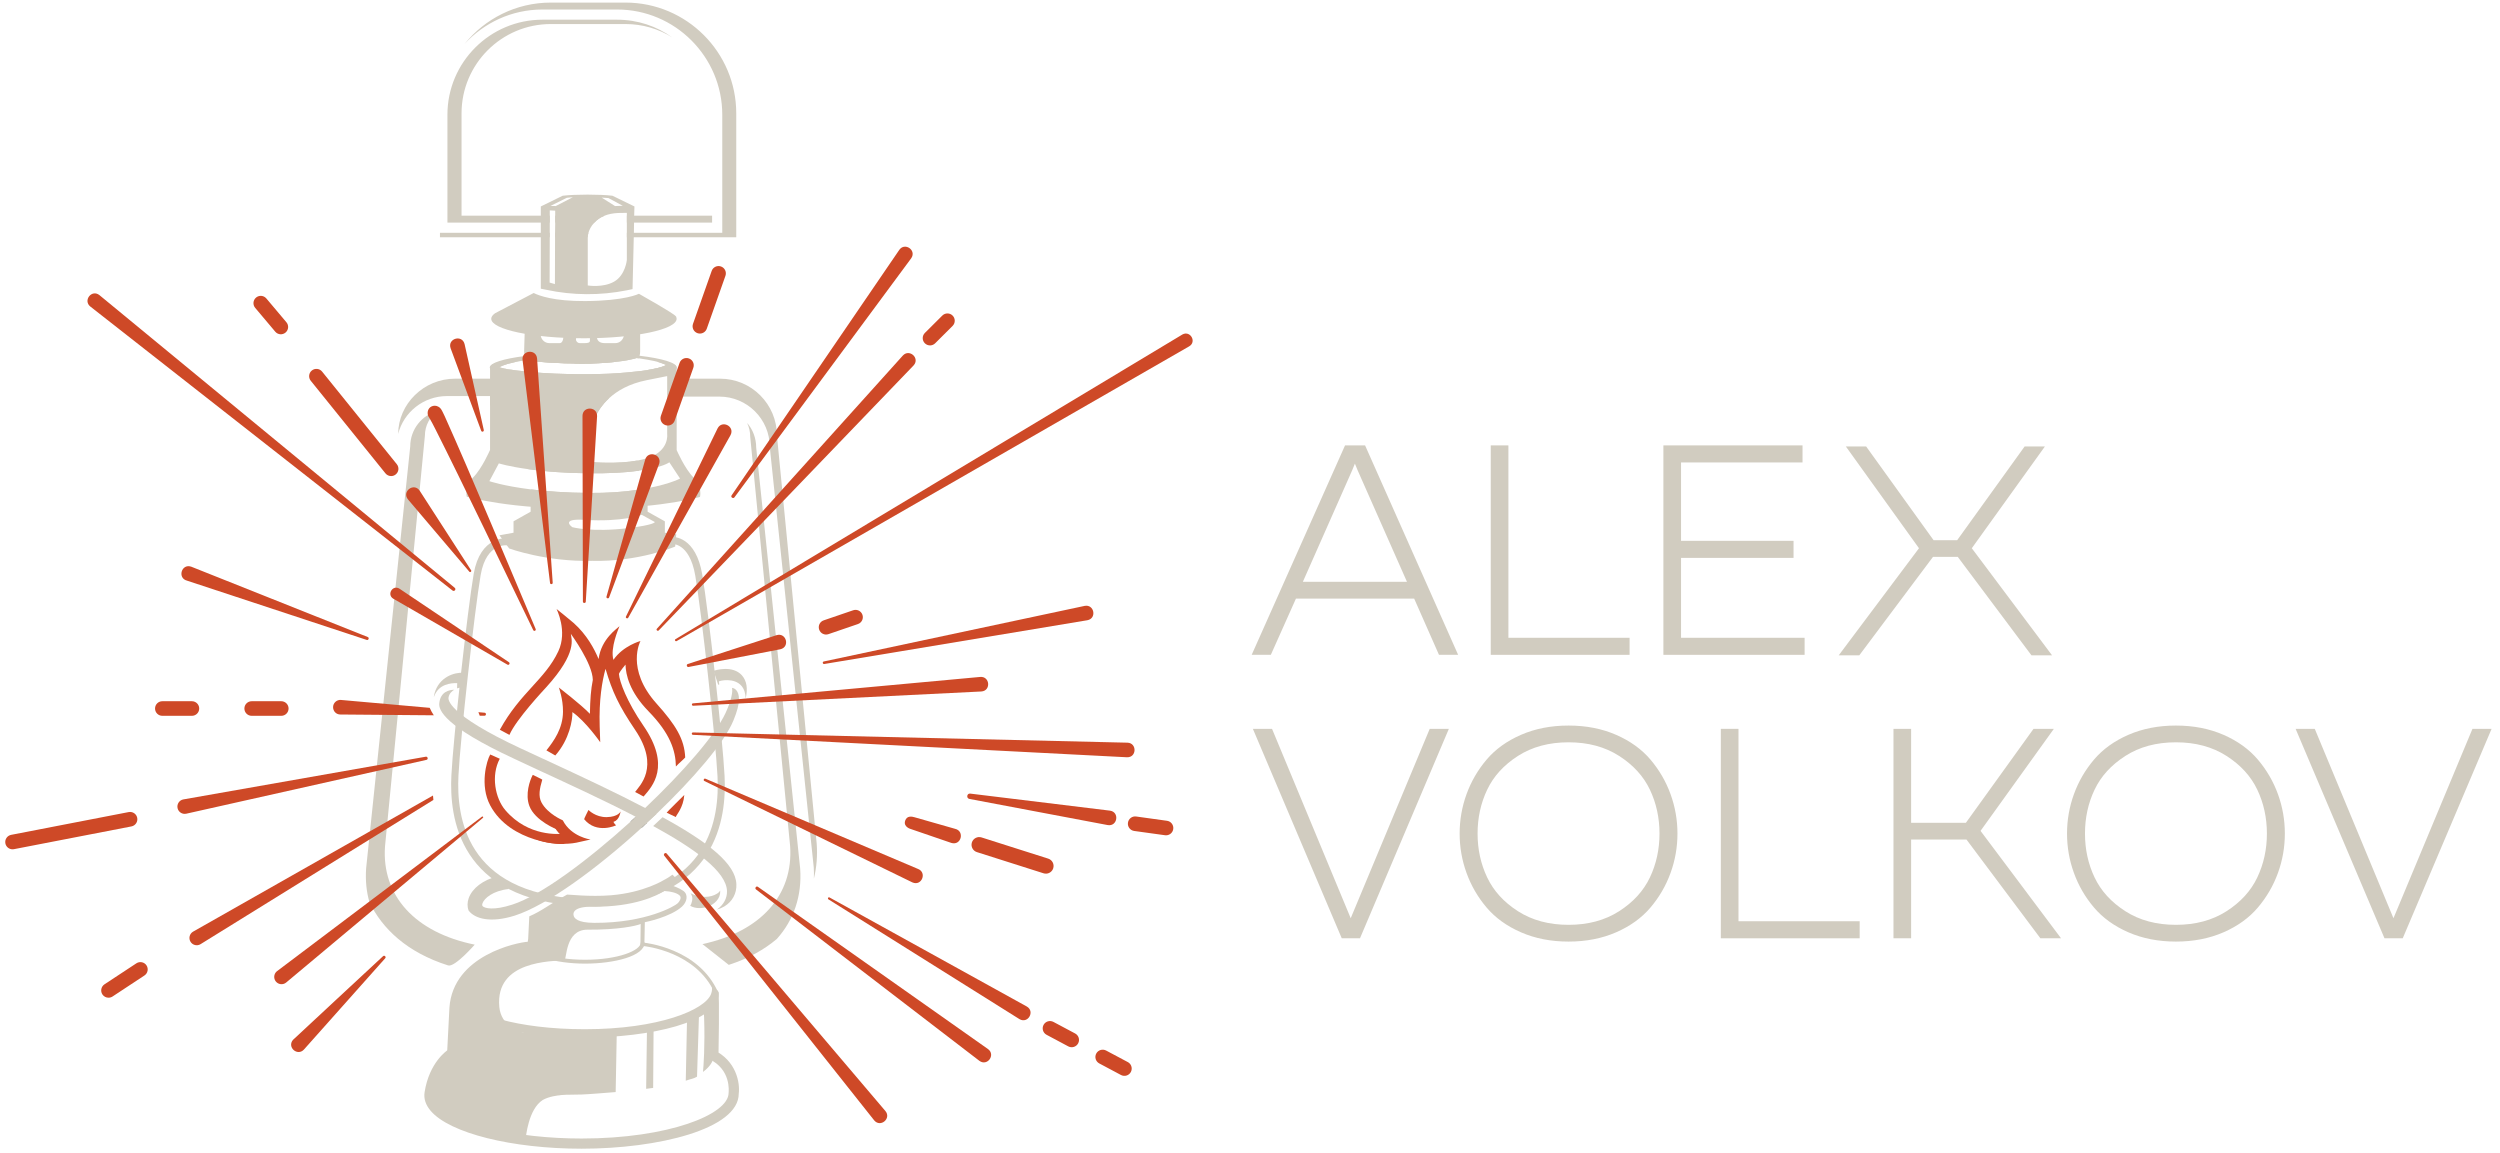 <?xml version="1.0" encoding="UTF-8"?> <svg xmlns="http://www.w3.org/2000/svg" width="180" height="83" viewBox="0 0 180 83" fill="none"><path d="M38.203 66.69V66.689C38.187 66.689 38.194 66.689 38.203 66.69Z" fill="#D1CCC0"></path><path d="M42.666 65.283C45.705 65.317 47.336 64.463 47.824 64.152L47.956 64.165C48.239 64.18 48.718 64.275 48.913 64.458C48.941 64.487 48.968 64.506 48.978 64.534C49.023 64.62 49.011 64.724 48.933 64.854C48.903 64.92 48.846 64.984 48.778 65.049C48.614 65.216 46.546 66.458 42.791 66.446C41.538 66.442 41.359 66.088 41.315 65.964C41.224 65.736 41.288 65.264 42.666 65.283ZM52.958 78.521C52.906 78.237 52.91 77.901 52.803 77.615C52.453 76.73 52.075 76.454 51.535 76.085L51.546 75.991L51.734 75.783C51.734 75.783 51.816 71.736 51.719 71.433C51.693 71.338 51.616 71.778 51.571 71.682C51.553 71.635 51.52 71.519 51.493 71.471C51.483 71.462 51.603 71.364 51.594 71.355C51.368 70.878 51.261 71.935 51.261 71.935C51.181 72.131 51.007 72.355 50.634 72.611C50.668 72.8 50.682 73.018 50.696 73.254C50.767 75.304 50.651 76.822 50.615 77.18C51.162 76.776 51.311 76.401 51.352 76.232C51.389 76.261 51.427 76.281 51.455 76.3C51.464 76.31 51.473 76.32 51.483 76.32C51.948 76.659 52.187 76.957 52.492 77.746C52.599 78.013 52.679 78.289 52.73 78.563C52.747 78.639 52.746 78.725 52.744 78.809C52.501 79.116 52.153 80.138 51.188 80.656C50.215 81.165 48.476 81.67 46.534 82.036C42.715 82.769 38.69 82.209 37.833 82.106C37.866 81.833 38.043 79.861 39.076 79.2C39.525 78.941 40.197 78.863 40.348 78.857V78.848C40.689 78.816 40.925 78.821 40.925 78.821L41.898 78.804C42.635 78.772 43.419 78.695 44.328 78.629L44.405 74.465C43.44 74.578 40.85 74.715 37.647 74.327C37.331 74.289 36.072 73.841 35.95 72.493C35.646 69.136 39.723 69.234 40.639 69.124C40.819 69.103 40.667 66.929 42.3 66.937C44.534 66.95 45.778 66.669 46.128 66.528L46.109 68.166C46.464 68.224 46.398 67.879 46.398 67.879L46.428 66.398C46.485 66.39 48.271 66.031 49.101 65.277C49.466 64.946 49.584 64.408 49.189 64.136C48.886 63.929 48.522 63.803 48.189 63.686L48.157 63.564C48.234 63.519 48.31 63.473 48.406 63.409C48.483 63.354 48.569 63.299 48.664 63.225L48.415 62.975C48.184 63.15 48.013 63.249 47.908 63.304L47.822 63.349C47.822 63.349 46.391 64.263 43.989 64.46C42.459 64.585 40.866 64.391 40.832 64.41C39.562 65.109 39.029 65.582 38.109 65.976L38.028 67.605L37.996 67.807C37.275 67.85 32.624 68.764 32.359 72.549L32.155 76.508C31.975 76.551 30.703 78.395 31.166 79.419C31.5 80.158 32.819 81.431 37.232 82.144C37.429 82.168 37.627 82.2 37.834 82.223C38.691 82.344 39.652 82.421 40.7 82.442C40.973 82.448 41.247 82.444 41.53 82.44C42.965 82.431 44.232 82.344 45.349 82.207C46.948 82.013 48.248 81.71 49.274 81.371L49.283 81.372C51.023 80.803 52.018 80.125 52.508 79.73C52.806 79.481 52.973 79.116 52.972 78.738C52.973 78.663 52.965 78.587 52.958 78.521Z" fill="#D1CCC0"></path><path d="M46.584 73.986L46.523 78.396C46.676 78.374 46.878 78.353 47.027 78.329L47.06 73.886C46.901 73.921 46.742 73.954 46.584 73.986Z" fill="#D1CCC0"></path><path d="M45.218 74.223C45.156 74.232 45.093 74.24 45.032 74.249L45.218 74.223Z" fill="#D1CCC0"></path><path d="M49.375 77.811C49.779 77.668 49.93 77.675 50.186 77.52L50.336 72.793C50.103 72.921 49.82 73.055 49.47 73.19L49.375 77.811Z" fill="#D1CCC0"></path><path d="M97.359 33.856L93.805 41.891H101.302L97.747 33.856C97.704 33.741 97.639 33.583 97.553 33.382C97.468 33.583 97.403 33.741 97.359 33.856ZM91.5 47.148H90.121L96.843 32.068H98.286L104.986 47.148H103.607L101.819 43.098H93.309L91.5 47.148Z" fill="#D1CCC0"></path><path d="M107.334 32.068H108.605V45.92H117.33V47.148H107.334V32.068Z" fill="#D1CCC0"></path><path d="M119.764 32.068H129.782V33.296H121.035V38.94H129.135V40.168H121.035V45.92H129.932V47.148H119.764V32.068Z" fill="#D1CCC0"></path><path d="M97.919 67.557H96.606L90.207 52.477H91.586L97.251 66.113L102.94 52.477H104.318L97.919 67.557Z" fill="#D1CCC0"></path><path d="M118.795 63.173C119.254 62.203 119.484 61.152 119.484 60.017C119.484 58.883 119.254 57.83 118.795 56.861C118.335 55.891 117.596 55.08 116.576 54.426C115.556 53.773 114.343 53.446 112.935 53.446C111.528 53.446 110.314 53.773 109.294 54.426C108.274 55.08 107.535 55.891 107.076 56.861C106.615 57.83 106.386 58.883 106.386 60.017C106.386 61.152 106.615 62.203 107.076 63.173C107.535 64.143 108.274 64.954 109.294 65.608C110.314 66.261 111.528 66.588 112.935 66.588C114.343 66.588 115.556 66.261 116.576 65.608C117.596 64.954 118.335 64.143 118.795 63.173ZM105.589 62.849C105.259 61.938 105.094 60.994 105.094 60.017C105.094 59.041 105.259 58.096 105.589 57.184C105.919 56.273 106.4 55.443 107.032 54.696C107.664 53.949 108.49 53.353 109.51 52.908C110.529 52.463 111.671 52.24 112.935 52.24C114.199 52.24 115.341 52.463 116.361 52.908C117.38 53.353 118.206 53.949 118.838 54.696C119.47 55.443 119.951 56.273 120.281 57.184C120.611 58.096 120.777 59.041 120.777 60.017C120.777 60.994 120.611 61.938 120.281 62.849C119.951 63.762 119.47 64.592 118.838 65.338C118.206 66.085 117.38 66.681 116.361 67.126C115.341 67.571 114.199 67.794 112.935 67.794C111.671 67.794 110.529 67.571 109.51 67.126C108.49 66.681 107.664 66.085 107.032 65.338C106.4 64.592 105.919 63.762 105.589 62.849Z" fill="#D1CCC0"></path><path d="M123.9 52.477H125.171V66.329H133.896V67.557H123.9V52.477Z" fill="#D1CCC0"></path><path d="M137.601 67.557H136.33V52.477H137.601V59.241H141.544L146.413 52.477H147.878L142.599 59.823L148.395 67.557H146.908L141.587 60.448H137.601V67.557Z" fill="#D1CCC0"></path><path d="M162.527 63.173C162.987 62.203 163.217 61.152 163.217 60.017C163.217 58.883 162.987 57.83 162.527 56.861C162.067 55.891 161.328 55.08 160.308 54.426C159.289 53.773 158.075 53.446 156.667 53.446C155.26 53.446 154.046 53.773 153.027 54.426C152.007 55.08 151.267 55.891 150.808 56.861C150.347 57.83 150.119 58.883 150.119 60.017C150.119 61.152 150.347 62.203 150.808 63.173C151.267 64.143 152.007 64.954 153.027 65.608C154.046 66.261 155.26 66.588 156.667 66.588C158.075 66.588 159.289 66.261 160.308 65.608C161.328 64.954 162.067 64.143 162.527 63.173ZM149.322 62.849C148.991 61.938 148.826 60.994 148.826 60.017C148.826 59.041 148.991 58.096 149.322 57.184C149.651 56.273 150.132 55.443 150.764 54.696C151.397 53.949 152.222 53.353 153.242 52.908C154.262 52.463 155.404 52.24 156.667 52.24C157.931 52.24 159.073 52.463 160.093 52.908C161.112 53.353 161.938 53.949 162.57 54.696C163.202 55.443 163.683 56.273 164.014 57.184C164.344 58.096 164.509 59.041 164.509 60.017C164.509 60.994 164.344 61.938 164.014 62.849C163.683 63.762 163.202 64.592 162.57 65.338C161.938 66.085 161.112 66.681 160.093 67.126C159.073 67.571 157.931 67.794 156.667 67.794C155.404 67.794 154.262 67.571 153.242 67.126C152.222 66.681 151.397 66.085 150.764 65.338C150.132 64.592 149.651 63.762 149.322 62.849Z" fill="#D1CCC0"></path><path d="M172.997 67.557H171.683L165.284 52.477H166.663L172.329 66.113L178.017 52.477H179.395L172.997 67.557Z" fill="#D1CCC0"></path><path d="M141.969 39.473L147.232 32.147H145.772L140.917 38.893H139.217L134.363 32.147H132.902L138.166 39.473L132.386 47.185H133.868L139.175 40.096H140.96L146.266 47.185H147.749L141.969 39.473Z" fill="#D1CCC0"></path><path d="M45.134 16.026H51.271V15.528H45.134V16.026ZM39.974 16.026H42.798C42.974 15.831 43.208 15.656 43.531 15.529H39.974V16.026ZM44.43 1.418H39.055C35.283 1.418 32.215 4.486 32.215 8.258V16.026H39.583V15.529H33.231V8.161C33.231 4.613 36.114 1.731 39.661 1.731H45.036C46.267 1.731 47.43 2.082 48.407 2.698C47.283 1.887 45.915 1.418 44.43 1.418ZM45.036 0.186H39.661C37.149 0.186 34.912 1.35 33.446 3.167C34.844 1.643 36.837 0.685 39.055 0.685H44.43C48.602 0.685 52.003 4.086 52.003 8.258V16.76H45.134V17.083H53.01V8.161C53.01 3.763 49.433 0.186 45.036 0.186ZM31.677 17.083H39.583V16.76H31.677V17.083ZM39.964 16.76V17.083H42.319V16.985C42.319 16.985 42.329 16.897 42.368 16.76H39.964Z" fill="#D1CCC0"></path><path d="M39.974 16.028L39.964 16.761H42.368C42.426 16.565 42.544 16.282 42.797 16.028H39.974ZM45.133 18.715C45.133 18.715 45.035 19.809 44.215 20.278C43.403 20.738 42.319 20.552 42.319 20.552V16.985C42.319 16.985 42.328 16.898 42.368 16.761C42.426 16.565 42.544 16.282 42.797 16.028C42.973 15.833 43.208 15.656 43.53 15.53C43.794 15.422 44.116 15.354 44.508 15.335C44.576 15.335 45.133 15.325 45.133 15.325V18.715ZM39.964 17.083L39.954 20.454L39.573 20.346L39.583 17.083V15.149L39.974 15.168V16.028L39.964 16.761V17.083ZM40.814 14.24L41.244 14.2L40.013 14.836L39.632 14.826L40.814 14.24ZM43.804 14.259L44.84 14.816L44.283 14.836L43.325 14.23L43.804 14.259ZM44.097 14.093C43.218 13.985 41.391 13.985 40.511 14.093L38.938 14.865V20.786L39.329 20.864C41.234 21.274 43.208 21.285 45.123 20.904L45.543 20.816L45.631 17.083L45.641 16.761L45.651 16.028L45.661 15.53L45.68 14.865L44.097 14.093ZM39.974 16.028L39.964 16.761H42.368C42.426 16.565 42.544 16.282 42.797 16.028H39.974Z" fill="#D1CCC0"></path><path d="M48.673 22.794L48.696 22.791L48.651 22.764C48.531 22.574 46.004 21.152 46.004 21.152C46.004 21.152 45.025 21.664 42.113 21.677C39.868 21.686 38.815 21.291 38.425 21.096L35.643 22.554C35.467 22.68 35.369 22.812 35.369 22.951C35.369 23.726 38.357 24.355 42.043 24.355C45.729 24.355 48.717 23.726 48.717 22.951C48.717 22.898 48.7 22.845 48.673 22.794Z" fill="#D1CCC0"></path><path d="M46.09 24.06V25.311C46.09 25.418 46.081 25.515 46.051 25.614C46.042 25.682 46.022 25.741 45.992 25.799C45.944 25.79 45.886 25.79 45.827 25.78C45.807 25.79 45.787 25.79 45.768 25.799C45.739 25.809 45.699 25.819 45.66 25.829C45.543 25.858 45.397 25.887 45.221 25.926C45.191 25.936 45.162 25.936 45.123 25.946C45.064 25.955 45.006 25.965 44.938 25.975L44.732 26.004C44.664 26.014 44.586 26.024 44.508 26.034C44.429 26.044 44.341 26.053 44.253 26.063C43.931 26.102 43.559 26.131 43.13 26.151C42.983 26.16 42.846 26.16 42.69 26.17H42.671C42.416 26.18 42.143 26.18 41.85 26.18C41.674 26.18 41.498 26.18 41.332 26.17C41.107 26.17 40.892 26.17 40.687 26.16C39.817 26.131 39.124 26.082 38.625 26.034H38.586C38.42 26.014 38.274 25.995 38.156 25.975C38.059 25.965 37.981 25.955 37.912 25.946C37.853 25.848 37.804 25.75 37.785 25.634C37.756 25.535 37.736 25.427 37.736 25.311L37.775 24.021V23.884L38.928 24.079C38.928 24.119 38.928 24.157 38.938 24.197C38.997 24.489 39.251 24.705 39.554 24.705H40.296C40.433 24.705 40.54 24.567 40.56 24.314C40.57 24.265 40.57 24.216 40.57 24.168C40.56 23.855 41.478 24.265 41.478 24.265V24.343L41.469 24.432C41.469 24.588 41.596 24.705 41.752 24.705H42.084C42.241 24.705 42.475 24.696 42.475 24.539V24.343L42.485 24.148L42.973 24.206C42.973 24.246 42.973 24.294 42.983 24.333C43.032 24.598 43.247 24.705 43.55 24.705H44.303C44.596 24.705 44.84 24.5 44.908 24.216C44.908 24.177 44.918 24.128 44.918 24.079V23.884H45.221C45.699 23.884 46.09 23.581 46.09 24.06Z" fill="#D1CCC0"></path><path d="M47.928 26.288C47.909 26.298 47.889 26.317 47.86 26.336C47.742 26.395 47.547 26.454 47.264 26.523C47.146 26.542 47.009 26.571 46.863 26.601C46.667 26.64 46.442 26.679 46.189 26.708C46.071 26.718 45.944 26.738 45.817 26.747C45.055 26.835 44.107 26.913 43.003 26.933C42.661 26.952 42.309 26.952 41.938 26.952C41.615 26.952 41.312 26.952 41.009 26.933C39.563 26.903 38.322 26.816 37.433 26.698C37.364 26.698 37.296 26.689 37.237 26.679C36.974 26.649 36.739 26.611 36.554 26.591C36.475 26.571 36.397 26.552 36.329 26.542H36.309C36.24 26.523 36.182 26.503 36.133 26.493C36.045 26.473 35.987 26.454 35.947 26.434C36.094 26.356 36.299 26.278 36.554 26.2C36.661 26.171 36.788 26.141 36.915 26.112C37.052 26.073 37.208 26.043 37.364 26.015H37.374C37.521 25.985 37.677 25.965 37.834 25.936C37.853 25.936 37.882 25.946 37.912 25.946C37.98 25.956 38.059 25.965 38.156 25.975C38.274 25.994 38.42 26.015 38.586 26.034H38.625C39.124 26.083 39.817 26.131 40.687 26.161C40.892 26.161 41.107 26.171 41.332 26.171C41.498 26.18 41.674 26.18 41.85 26.18C42.143 26.18 42.417 26.18 42.67 26.171H42.691C42.847 26.161 42.984 26.161 43.13 26.151C43.56 26.131 43.931 26.102 44.254 26.063C44.342 26.053 44.43 26.043 44.508 26.034C44.586 26.024 44.664 26.015 44.732 26.005L44.938 25.975C45.006 25.965 45.065 25.956 45.124 25.946C45.162 25.936 45.192 25.936 45.221 25.926C45.397 25.887 45.544 25.858 45.661 25.829C45.7 25.819 45.739 25.809 45.769 25.799C45.788 25.79 45.807 25.79 45.827 25.78C45.886 25.79 45.944 25.79 45.993 25.799C46.414 25.858 46.785 25.926 47.107 25.994C47.166 26.005 47.215 26.024 47.264 26.034H47.283C47.352 26.053 47.41 26.073 47.469 26.093C47.527 26.112 47.586 26.131 47.645 26.151C47.762 26.19 47.86 26.229 47.947 26.268C47.947 26.278 47.938 26.278 47.928 26.288ZM46.052 25.614C44.928 25.477 43.521 25.39 41.997 25.39C40.404 25.39 38.938 25.486 37.785 25.633C36.251 25.829 35.264 26.131 35.264 26.463C35.264 26.483 35.264 26.503 35.283 26.523C35.449 27.021 37.745 27.441 40.745 27.529C41.156 27.539 41.566 27.549 41.997 27.549C42.427 27.549 42.856 27.539 43.267 27.529C46.325 27.431 48.641 27.011 48.72 26.493C48.729 26.483 48.729 26.473 48.729 26.463C48.729 26.121 47.684 25.809 46.052 25.614Z" fill="#D1CCC0"></path><path d="M36.133 26.494C36.358 26.552 36.739 26.62 37.238 26.679C36.671 26.631 36.338 26.562 36.133 26.494Z" fill="#D1CCC0"></path><path d="M47.928 26.288C47.791 26.425 47.371 26.601 46.189 26.708C47.186 26.571 47.791 26.404 47.928 26.288Z" fill="#D1CCC0"></path><path d="M42.67 26.17C42.416 26.18 42.143 26.18 41.849 26.18C41.674 26.18 41.498 26.18 41.332 26.17C41.107 26.17 40.892 26.16 40.687 26.16C39.817 26.132 39.123 26.082 38.625 26.034L42.446 26.082H42.631L42.67 26.17Z" fill="#D1CCC0"></path><path d="M42.407 35.493C43.765 35.503 44.909 35.415 45.827 35.278C45.485 36.041 44.684 36.568 43.169 36.607C42.925 36.617 42.671 36.617 42.417 36.617C36.739 36.705 33.603 35.757 33.603 35.757C33.603 35.757 33.426 35.014 34.071 34.369C34.706 33.734 35.283 32.395 35.283 32.395V26.454C35.4 25.965 36.925 25.995 37.364 26.014C37.208 26.044 37.052 26.073 36.915 26.112C36.788 26.141 36.661 26.171 36.554 26.2C36.3 26.278 36.094 26.357 35.948 26.435C35.987 26.454 36.045 26.473 36.133 26.494C36.182 26.503 36.241 26.522 36.309 26.542H36.329C36.397 26.552 36.475 26.572 36.554 26.591C36.739 26.61 36.974 26.65 37.238 26.679C37.296 26.689 37.364 26.699 37.433 26.699C38.322 26.816 39.563 26.904 41.01 26.933C41.313 26.952 41.615 26.952 41.938 26.952C42.309 26.952 42.661 26.952 43.003 26.933L43.267 27.529L43.658 28.438C43.658 28.438 43.726 28.526 43.834 28.692C42.876 29.581 42.671 30.539 42.671 30.539V33.275C42.671 33.275 44.42 33.431 45.905 33.158C45.964 33.412 46.003 33.656 46.013 33.891C45.133 34.018 43.922 34.096 42.27 34.076C40.472 34.057 39.075 33.93 38.049 33.783C36.603 33.587 35.918 33.363 35.918 33.363L35.234 34.643C35.234 34.643 36.211 34.986 38.234 35.239C39.319 35.366 40.706 35.483 42.407 35.493Z" fill="#D1CCC0"></path><path d="M44.254 26.063C43.931 26.102 43.56 26.131 43.13 26.151C42.984 26.161 42.847 26.161 42.691 26.171H42.671C42.417 26.18 42.143 26.18 41.85 26.18C41.674 26.18 41.498 26.18 41.332 26.171L41.371 26.092L42.446 26.082H42.632L44.254 26.063Z" fill="#D1CCC0"></path><path d="M46.648 32.972C46.414 33.05 46.16 33.109 45.906 33.158C44.42 33.431 42.671 33.275 42.671 33.275V30.538C42.671 30.538 42.876 29.581 43.834 28.692C44.42 28.144 45.29 27.627 46.57 27.372C46.707 27.343 48.036 27.079 48.036 27.079V31.252C48.036 31.252 48.212 32.454 46.648 32.972ZM49.941 34.389C49.296 33.743 48.72 32.405 48.72 32.405V26.463C48.632 26.132 47.889 26.043 47.283 26.033C47.352 26.053 47.41 26.073 47.469 26.092C47.528 26.112 47.586 26.132 47.645 26.151C47.762 26.19 47.86 26.229 47.948 26.268C47.948 26.278 47.938 26.278 47.928 26.288C47.909 26.297 47.889 26.317 47.86 26.337C47.743 26.395 47.548 26.454 47.264 26.523C47.146 26.542 47.01 26.572 46.863 26.601C46.668 26.64 46.443 26.679 46.189 26.708C46.072 26.718 45.944 26.737 45.818 26.747C45.055 26.835 44.108 26.913 43.003 26.933C42.661 26.952 42.309 26.952 41.938 26.952C41.616 26.952 41.313 26.952 41.01 26.933L40.746 27.529L40.345 28.457C40.345 28.457 38.264 31.428 38.049 33.783C39.075 33.93 40.473 34.057 42.27 34.077C43.922 34.096 45.134 34.018 46.013 33.891C47.743 33.656 48.192 33.285 48.192 33.285L48.965 34.457C48.965 34.457 47.968 34.985 45.828 35.278C44.909 35.415 43.765 35.503 42.407 35.493C40.707 35.483 39.319 35.366 38.234 35.239C38.576 36.011 39.378 36.548 40.922 36.597C41.44 36.617 41.938 36.617 42.417 36.617C42.671 36.617 42.925 36.617 43.169 36.607C47.88 36.538 50.401 35.776 50.401 35.776C50.401 35.776 50.586 35.034 49.941 34.389Z" fill="#D1CCC0"></path><path d="M45.241 38.024C42.603 38.347 41.205 37.956 41.205 37.956C41.205 37.956 40.286 37.32 42.065 37.428C44.86 37.604 46.208 37.067 46.208 37.067L47.147 37.585C47.147 37.604 47.107 37.79 45.241 38.024ZM47.87 38.356V37.535L46.628 36.842V36.216L43.765 36.118L43.658 36.031L42.417 36.07L41.186 36.031L41.068 36.118L38.205 36.216V36.842L36.974 37.535V38.356L35.958 38.542L36.661 39.49C36.661 39.49 39.338 40.467 42.642 40.38C45.954 40.467 48.612 39.353 48.612 39.353L48.69 38.464L47.87 38.356Z" fill="#D1CCC0"></path><path d="M55.941 67.594L55.931 67.605C55.033 68.366 53.889 69.011 52.472 69.471C51.925 69.04 51.202 68.474 50.576 67.975C54.778 67.076 57.133 64.448 56.889 60.919L54.016 31.458C54.016 31.086 53.938 30.754 53.791 30.451C54.201 30.919 54.446 31.545 54.446 32.23L57.613 62.542C57.749 64.506 57.153 66.236 55.941 67.594Z" fill="#D1CCC0"></path><path d="M58.804 60.764C58.863 61.575 58.804 62.425 58.599 63.266C58.609 62.992 58.609 62.718 58.59 62.454L55.423 32.181C55.423 30.177 53.791 28.556 51.798 28.556H48.739V27.265H51.847C54.104 27.265 55.941 29.102 55.941 31.37L58.804 60.764Z" fill="#D1CCC0"></path><path d="M34.179 68.014C34.179 68.014 32.743 69.666 32.263 69.51C29.303 68.572 27.515 66.861 26.596 64.946C26.381 64.194 26.303 63.383 26.361 62.523L29.537 32.142C29.537 30.91 30.388 29.864 31.531 29.581C30.964 29.972 30.593 30.627 30.593 31.369L27.72 60.949C27.475 64.496 29.889 67.144 34.179 68.014Z" fill="#D1CCC0"></path><path d="M35.859 27.265V29.19H35.283V28.517H32.185C30.486 28.517 29.059 29.689 28.668 31.242C28.678 29.083 30.514 27.265 32.762 27.265H35.859Z" fill="#D1CCC0"></path><path d="M46.59 59.23C46.55 59.278 46.502 59.318 46.453 59.356C46.375 59.445 46.297 59.513 46.208 59.591C45.945 59.445 45.671 59.308 45.397 59.161C45.485 59.083 45.563 59.005 45.642 58.936C45.69 58.897 45.74 58.848 45.778 58.809C46.052 58.946 46.326 59.093 46.59 59.23Z" fill="#272827"></path><path d="M40.221 39.426L36.551 39.011C36.551 39.011 34.804 38.758 34.357 41.359C33.911 43.961 32.885 53.211 32.754 55.838C32.605 58.807 33.249 64.554 41.781 64.969L42.888 65.016C51.419 64.601 52.064 58.854 51.915 55.884C51.783 53.258 50.758 44.008 50.311 41.406C49.865 38.804 48.414 38.918 48.414 38.918L44.743 39.333" stroke="#D1CCC0" stroke-width="0.509"></path><path d="M52.804 51.881C52.159 53.455 49.931 56.054 47.263 58.604C47.038 58.819 46.814 59.024 46.589 59.23C46.55 59.279 46.501 59.317 46.452 59.357C46.374 59.445 46.296 59.513 46.208 59.591C43.012 62.513 39.387 65.18 37.062 65.924C35.322 66.471 34.198 66.158 33.739 65.562V65.552C33.632 65.279 33.642 64.966 33.748 64.662C34.013 63.94 34.785 63.363 35.791 63.099C36.016 63.031 36.632 64.008 36.632 64.008C35.478 64.135 34.873 64.682 34.745 65.024C34.687 65.171 34.735 65.22 34.755 65.249C34.901 65.395 35.537 65.571 36.885 65.132C38.938 64.477 42.309 61.956 45.397 59.161C45.485 59.083 45.563 59.004 45.641 58.936C45.69 58.897 45.739 58.848 45.778 58.809C46.003 58.604 46.228 58.389 46.452 58.174C49.178 55.585 51.514 52.907 52.237 51.344C52.667 50.406 52.765 49.819 52.706 49.526C52.833 49.545 52.941 49.604 53.019 49.702C53.234 49.956 53.371 50.532 52.804 51.881Z" fill="#D1CCC0"></path><path d="M53.684 50.317C53.684 49.927 53.586 49.624 53.391 49.389C52.862 48.764 51.808 49.008 51.759 49.067L51.788 49.282C51.759 49.291 51.73 49.291 51.71 49.301L51.378 48.295C51.525 48.256 52.746 47.875 53.42 48.627C53.762 49.018 53.859 49.575 53.684 50.317Z" fill="#D1CCC0"></path><path d="M42.106 74.706C37.483 74.706 33.61 73.693 32.688 72.244C32.599 72.104 32.64 71.917 32.78 71.828C32.92 71.742 33.106 71.78 33.195 71.921C33.868 72.979 37.22 74.104 42.106 74.104C47.433 74.104 50.767 72.711 51.195 71.568C51.378 71.079 51.158 70.845 51.212 70.791C51.267 70.736 51.363 71.226 51.447 71.226C51.612 71.226 51.747 71.36 51.747 71.526C51.747 73.591 46.78 74.706 42.106 74.706Z" fill="#D1CCC0"></path><path d="M42.124 69.381C40.016 69.381 37.834 68.811 37.834 67.858H38.113C38.113 68.447 39.76 69.102 42.124 69.102C44.489 69.102 46.137 68.447 46.137 67.858H46.415C46.415 68.847 44.205 69.381 42.124 69.381Z" fill="#D1CCC0"></path><path d="M41.879 82.707C36.853 82.707 32.385 81.588 31.014 79.986C30.646 79.557 30.497 79.103 30.571 78.635C30.904 76.502 32.174 75.644 32.229 75.609L32.631 76.221L32.43 75.915L32.633 76.219C32.59 76.249 31.575 76.953 31.294 78.748C31.255 78.998 31.346 79.247 31.57 79.51C32.792 80.938 37.128 81.974 41.879 81.974C48.115 81.974 52.459 80.245 52.459 78.691C52.471 78.578 52.645 76.993 51.049 76.247L51.361 75.583C53.031 76.365 53.288 77.989 53.19 78.739C53.192 81.299 47.364 82.707 41.879 82.707Z" fill="#D1CCC0"></path><path d="M51.482 71.551C50.136 68.475 46.366 68.12 46.328 68.117L46.349 67.872C46.389 67.876 50.301 68.242 51.705 71.454L51.482 71.551Z" fill="#D1CCC0"></path><path d="M42.37 58.318C42.37 58.318 42.879 58.849 43.683 58.833C44.522 58.817 44.682 58.427 44.682 58.427C44.682 58.427 44.604 59.052 44.19 59.161C44.116 59.181 44.354 59.426 44.354 59.426C44.354 59.426 42.957 60.082 42.059 58.982C42.043 58.962 42.37 58.318 42.37 58.318Z" fill="#CE4927"></path><path d="M40.114 59.727L40.524 59.063C40.524 59.063 39.424 58.61 38.982 57.767C38.75 57.324 38.849 56.784 39.044 56.136C39.049 56.122 38.521 55.867 38.359 55.79C38.147 56.182 37.795 57.189 38.116 58.033C38.526 59.114 40.114 59.727 40.114 59.727Z" fill="#CE4927"></path><path d="M40.55 60.259C40.296 60.067 40.097 59.849 39.951 59.589C39.945 59.559 39.927 59.547 39.921 59.518C40.067 59.412 40.373 59.167 40.52 59.061C41.123 60.254 42.517 60.445 42.517 60.445L41.508 60.67L41.494 60.674C41.406 60.692 40.054 60.959 38.631 60.446C38.806 60.332 38.964 60.208 39.136 60.08C39.672 60.228 40.168 60.262 40.55 60.259Z" fill="#CE4927"></path><path d="M40.496 60.032C40.281 60.042 38.048 60.278 36.385 58.333C35.647 57.469 35.339 55.835 35.983 54.629L35.296 54.324C35.035 54.769 34.532 56.547 35.289 57.978C36.741 60.727 40.607 60.862 40.637 60.742C40.652 60.607 40.631 60.062 40.496 60.032Z" fill="#CE4927"></path><path d="M65.605 18.599L52.88 35.808C52.792 35.932 52.582 35.797 52.677 35.664L64.749 17.99C65.151 17.421 66.014 18.02 65.605 18.599Z" fill="#CE4927"></path><path d="M67 24.869C66.852 24.879 66.701 24.828 66.588 24.715C66.384 24.509 66.385 24.177 66.59 23.972L67.846 22.721C68.052 22.516 68.385 22.517 68.589 22.723C68.794 22.929 68.793 23.261 68.588 23.465L67.331 24.717C67.239 24.808 67.12 24.859 67 24.869Z" fill="#CE4927"></path><path d="M77.653 74.684C77.707 74.823 77.702 74.982 77.627 75.122C77.49 75.378 77.172 75.475 76.916 75.339L75.351 74.504C75.096 74.368 74.999 74.049 75.136 73.793C75.272 73.538 75.59 73.442 75.846 73.577L77.411 74.411C77.526 74.473 77.609 74.571 77.653 74.684Z" fill="#CE4927"></path><path d="M81.448 76.746C81.501 76.884 81.497 77.043 81.421 77.184C81.285 77.439 80.967 77.537 80.711 77.4L79.146 76.566C78.89 76.429 78.793 76.111 78.93 75.855C79.067 75.6 79.385 75.503 79.641 75.639L81.206 76.472C81.321 76.534 81.404 76.632 81.448 76.746Z" fill="#CE4927"></path><path d="M65.777 26.313L47.428 45.391C47.356 45.469 47.214 45.357 47.296 45.269L65.007 25.597C65.48 25.089 66.257 25.793 65.777 26.313Z" fill="#CE4927"></path><path d="M78.291 44.657L59.345 47.808C59.235 47.828 59.192 47.65 59.311 47.626L78.095 43.624C78.783 43.49 78.99 44.526 78.291 44.657Z" fill="#CE4927"></path><path d="M56.18 46.748L49.579 48.022C49.449 48.05 49.394 47.847 49.524 47.807L55.917 45.731C56.62 45.522 56.898 46.59 56.18 46.748Z" fill="#CE4927"></path><path d="M13.764 40.799L26.476 45.865C26.602 45.908 26.544 46.111 26.412 46.077L13.464 41.806C12.755 41.623 13.066 40.564 13.764 40.799Z" fill="#CE4927"></path><path d="M70.656 49.787L49.904 50.814C49.802 50.821 49.778 50.65 49.893 50.642L70.582 48.739C71.279 48.687 71.365 49.738 70.656 49.787Z" fill="#CE4927"></path><path d="M81.143 54.523L49.891 52.908C49.843 52.906 49.806 52.865 49.809 52.818C49.811 52.77 49.85 52.734 49.897 52.735L81.182 53.473C81.872 53.499 81.851 54.546 81.143 54.523Z" fill="#CE4927"></path><path d="M84.001 60.14C83.962 60.144 83.922 60.143 83.881 60.137L81.66 59.829C81.373 59.789 81.172 59.524 81.212 59.237C81.252 58.949 81.516 58.746 81.805 58.788L84.026 59.097C84.313 59.137 84.514 59.402 84.474 59.689C84.44 59.937 84.239 60.119 84.001 60.14Z" fill="#CE4927"></path><path d="M61.877 44.881C61.844 44.902 61.807 44.92 61.769 44.932L59.647 45.659C59.373 45.754 59.074 45.607 58.98 45.332C58.886 45.057 59.03 44.758 59.307 44.665L61.429 43.939C61.703 43.845 62.002 43.991 62.096 44.266C62.177 44.502 62.08 44.755 61.877 44.881Z" fill="#CE4927"></path><path d="M19.09 21.407C19.121 21.43 19.15 21.458 19.177 21.489L20.622 23.204C20.809 23.425 20.781 23.757 20.559 23.944C20.337 24.131 20.005 24.105 19.818 23.881L18.373 22.166C18.186 21.944 18.214 21.613 18.436 21.426C18.627 21.265 18.898 21.263 19.09 21.407Z" fill="#CE4927"></path><path d="M79.758 59.406L69.797 57.523C69.559 57.478 69.609 57.108 69.857 57.139L79.919 58.367C80.622 58.468 80.464 59.523 79.758 59.406Z" fill="#CE4927"></path><path d="M75.337 62.902C75.271 62.906 75.203 62.898 75.135 62.877L70.336 61.352C70.045 61.259 69.884 60.947 69.976 60.655C70.069 60.364 70.38 60.202 70.672 60.295L75.471 61.821C75.763 61.914 75.924 62.225 75.832 62.517C75.76 62.741 75.559 62.889 75.337 62.902Z" fill="#CE4927"></path><path d="M65.688 63.531L50.716 56.234C50.616 56.188 50.682 56.02 50.792 56.068L66.078 62.556C66.773 62.804 66.368 63.837 65.688 63.531Z" fill="#CE4927"></path><path d="M70.516 76.38L54.433 64.039C54.32 63.955 54.448 63.762 54.57 63.852L71.138 75.534C71.703 75.946 71.087 76.8 70.516 76.38Z" fill="#CE4927"></path><path d="M73.398 73.375L59.645 64.752C59.565 64.704 59.636 64.565 59.725 64.617L73.931 72.47C74.541 72.822 74.01 73.741 73.398 73.375Z" fill="#CE4927"></path><path d="M43.667 42.957L46.455 33.084C46.653 32.424 47.645 32.699 47.468 33.37C47.467 33.39 43.862 42.991 43.854 43.019C43.814 43.131 43.631 43.076 43.667 42.957Z" fill="#CE4927"></path><path d="M48.081 30.638C48.023 30.638 47.964 30.629 47.906 30.608C47.632 30.512 47.489 30.212 47.585 29.938L48.93 26.128C49.026 25.855 49.326 25.711 49.6 25.808C49.874 25.904 50.017 26.204 49.92 26.478L48.576 30.288C48.5 30.504 48.297 30.638 48.081 30.638Z" fill="#CE4927"></path><path d="M50.392 24.017C50.334 24.017 50.275 24.007 50.217 23.987C49.943 23.891 49.8 23.59 49.896 23.317L51.241 19.507C51.337 19.233 51.638 19.089 51.911 19.186C52.185 19.283 52.328 19.583 52.232 19.857L50.888 23.666C50.811 23.882 50.608 24.017 50.392 24.017Z" fill="#CE4927"></path><path d="M52.597 31.331L45.233 44.477C45.18 44.574 45.016 44.497 45.07 44.391L51.666 30.844C51.987 30.215 52.932 30.7 52.597 31.331Z" fill="#CE4927"></path><path d="M42.99 29.968L42.176 43.319C42.171 43.446 41.967 43.446 41.969 43.314L41.94 29.936C41.952 29.227 43.018 29.252 42.99 29.968Z" fill="#CE4927"></path><path d="M38.669 25.809L39.795 41.957C39.806 42.074 39.617 42.1 39.603 41.975L37.623 25.91C37.549 25.21 38.604 25.099 38.669 25.809Z" fill="#CE4927"></path><path d="M31.308 29.212C31.467 29.209 31.672 29.317 31.756 29.457C31.849 29.594 31.949 29.827 32.024 29.979C33.929 34.211 36.728 40.962 38.568 45.291C38.588 45.339 38.565 45.395 38.517 45.416C38.469 45.435 38.415 45.414 38.393 45.369C36.441 41.334 33.339 34.844 31.35 30.904C31.234 30.68 31.031 30.276 30.9 30.062C30.959 30.168 31.169 30.279 31.308 30.263C30.618 30.252 30.616 29.223 31.308 29.212Z" fill="#CE4927"></path><path d="M33.45 24.775L34.833 30.962C34.844 31.015 34.811 31.067 34.759 31.078C34.711 31.09 34.663 31.063 34.646 31.017L32.443 25.073C32.204 24.375 33.27 24.058 33.45 24.775Z" fill="#CE4927"></path><path d="M28.162 34.277C28.008 34.277 27.857 34.211 27.753 34.082L22.374 27.415C22.192 27.188 22.227 26.858 22.453 26.676C22.679 26.494 23.009 26.529 23.191 26.754L28.57 33.422C28.753 33.648 28.718 33.979 28.491 34.16C28.395 34.239 28.278 34.277 28.162 34.277Z" fill="#CE4927"></path><path d="M30.216 35.33L33.92 41.065C33.975 41.145 33.853 41.237 33.791 41.161L29.373 35.956C28.911 35.384 29.799 34.72 30.216 35.33Z" fill="#CE4927"></path><path d="M7.158 21.248L32.741 42.322C32.795 42.365 32.802 42.445 32.758 42.499C32.715 42.552 32.637 42.56 32.583 42.518L6.5 22.068C5.964 21.635 6.603 20.809 7.158 21.248Z" fill="#CE4927"></path><path d="M28.764 42.387L36.645 47.681C36.751 47.749 36.648 47.921 36.537 47.855L28.316 43.106C27.824 42.81 28.277 42.075 28.764 42.387Z" fill="#CE4927"></path><path d="M31.233 51.502L24.501 51.444C24.207 51.444 23.982 51.209 23.982 50.916C23.982 50.612 24.247 50.368 24.55 50.396L30.94 50.964C31.009 51.131 31.106 51.307 31.233 51.502Z" fill="#CE4927"></path><path d="M34.884 51.532H34.542L34.444 51.277L34.894 51.316C35.021 51.326 35.021 51.532 34.884 51.532Z" fill="#CE4927"></path><path d="M13.817 51.539H11.688C11.398 51.539 11.163 51.304 11.163 51.013C11.163 50.723 11.398 50.488 11.688 50.488H13.817C14.107 50.488 14.343 50.723 14.343 51.013C14.343 51.304 14.107 51.539 13.817 51.539Z" fill="#CE4927"></path><path d="M20.251 51.539H18.122C17.832 51.539 17.596 51.304 17.596 51.013C17.596 50.723 17.832 50.488 18.122 50.488H20.251C20.541 50.488 20.777 50.723 20.777 51.013C20.777 51.304 20.541 51.539 20.251 51.539Z" fill="#CE4927"></path><path d="M30.704 54.711L13.413 58.586C13.13 58.65 12.848 58.472 12.785 58.188C12.722 57.905 12.9 57.624 13.183 57.561C13.181 57.559 30.652 54.486 30.659 54.482C30.798 54.456 30.853 54.681 30.704 54.711Z" fill="#CE4927"></path><path d="M0.902 61.15C0.656 61.15 0.436 60.976 0.387 60.725C0.332 60.44 0.518 60.165 0.803 60.109L9.264 58.47C9.55 58.415 9.825 58.601 9.88 58.886C9.935 59.171 9.749 59.446 9.464 59.502L1.002 61.141C0.969 61.148 0.936 61.15 0.902 61.15Z" fill="#CE4927"></path><path d="M7.813 71.835C7.642 71.835 7.475 71.752 7.373 71.599C7.214 71.356 7.282 71.031 7.523 70.871L9.821 69.358C10.063 69.199 10.389 69.266 10.548 69.508C10.708 69.75 10.641 70.076 10.398 70.236L8.102 71.749C8.012 71.807 7.912 71.835 7.813 71.835Z" fill="#CE4927"></path><path d="M34.772 58.885L20.606 70.74C20.384 70.927 20.053 70.897 19.866 70.674C19.68 70.452 19.71 70.12 19.932 69.934C19.93 69.932 34.697 58.803 34.703 58.797C34.755 58.756 34.829 58.84 34.772 58.885Z" fill="#CE4927"></path><path d="M27.736 68.994L21.883 75.567C21.416 76.075 20.645 75.393 21.098 74.868C21.118 74.839 27.552 68.874 27.582 68.843C27.677 68.751 27.828 68.895 27.736 68.994Z" fill="#CE4927"></path><path d="M31.175 57.278C25.556 60.466 13.902 67.078 13.889 67.086C13.642 67.239 13.566 67.562 13.719 67.809C13.872 68.056 14.195 68.132 14.442 67.979L31.205 57.594C31.193 57.488 31.182 57.383 31.175 57.278Z" fill="#CE4927"></path><path d="M68.762 59.674C68.762 59.674 67.573 59.334 65.847 58.842C65.674 58.792 65.3 58.705 65.172 59.089C65.019 59.548 65.589 59.694 65.589 59.694L68.495 60.69C69.206 60.91 69.481 59.835 68.762 59.674Z" fill="#CE4927"></path><path d="M85.614 24.941L48.714 46.16C48.631 46.208 48.542 46.071 48.636 46.02L85.134 24.083C85.696 23.77 86.189 24.613 85.614 24.941Z" fill="#CE4927"></path><path d="M32.918 49.184C32.469 49.174 31.56 49.242 31.238 50.19C31.238 50.112 31.257 50.034 31.276 49.956C31.599 48.724 32.742 48.402 33.329 48.441L33.309 49.496C33.27 49.496 33.104 49.496 32.908 49.564L32.918 49.184Z" fill="#D1CCC0"></path><path d="M51.856 64.164C51.876 64.722 51.426 65.102 50.996 65.269C50.606 65.415 50.088 65.444 49.697 65.219C49.746 65.141 49.794 65.024 49.824 64.888C49.902 64.565 49.765 64.379 49.716 64.311C50.439 64.702 51.202 64.614 51.612 64.35C51.719 64.291 51.797 64.213 51.846 64.126C51.856 64.135 51.856 64.154 51.856 64.164Z" fill="#D1CCC0"></path><path d="M47.264 58.604C47.038 58.819 46.814 59.024 46.589 59.23C46.55 59.278 46.501 59.318 46.452 59.356C46.188 59.21 45.915 59.073 45.641 58.936C45.69 58.897 45.739 58.848 45.778 58.809C43.599 57.676 41.097 56.523 38.625 55.38L36.993 54.617C32.009 52.301 31.56 51.128 31.628 50.62C31.726 49.78 32.361 49.672 32.703 49.662C32.537 49.77 32.349 49.917 32.293 50.22C32.27 50.338 32.156 51.402 37.511 53.894L39.133 54.646C41.928 55.936 44.4 57.099 46.452 58.175C46.736 58.311 47 58.458 47.264 58.604Z" fill="#D1CCC0"></path><path d="M53.019 63.666C53.048 64.32 52.736 64.907 52.159 65.259C51.993 65.356 51.817 65.434 51.621 65.483C52.091 65.161 52.364 64.672 52.344 64.145C52.286 62.768 50.117 61.165 47.029 59.474C47.254 59.259 47.479 59.044 47.704 58.839C51.016 60.657 52.97 62.2 53.019 63.666Z" fill="#D1CCC0"></path><path d="M46.313 52.231C48.337 55.165 46.977 56.612 46.337 57.349L45.728 57.022C46.011 56.611 47.555 55.253 45.728 52.548C44.567 50.829 44.088 49.819 43.598 48.155C43.353 49.037 43.118 50.397 43.177 52.296L43.217 53.441C43.217 53.441 42.168 51.934 41.212 51.271C41.231 51.828 41 53.247 39.981 54.394L39.342 54.027C39.886 53.34 40.524 52.453 40.536 51.247C40.545 50.312 40.236 49.502 40.236 49.502C40.236 49.502 41.817 50.71 42.473 51.395C42.492 50.358 42.545 49.637 42.683 48.952C42.663 47.767 41.14 45.706 41.102 45.637C41.125 45.989 41.628 46.953 39.321 49.49C39.185 49.64 37.158 51.797 36.679 52.912L35.989 52.542C37.465 49.853 39.246 48.925 40.2 46.89C40.882 45.434 40.07 43.847 40.07 43.847C40.07 43.847 40.995 44.581 41.3 44.852C42.252 45.696 42.796 46.727 43.099 47.452C43.285 45.989 44.467 45.233 44.604 45.087C44.536 45.272 43.921 46.648 44.166 47.51C44.87 46.485 46.114 46.152 46.114 46.152C46.114 46.152 45.021 48.155 47.282 50.67C48.651 52.196 49.28 53.215 49.335 54.538C49.169 54.724 48.9 54.933 48.665 55.187C48.645 54.033 48.246 52.804 46.7 51.219C45.321 49.81 45.056 48.577 45.036 47.852C45.036 47.852 44.624 48.337 44.565 48.522C44.596 49.069 45.142 50.533 46.313 52.231Z" fill="#CE4927"></path><path d="M49.27 57.237C49.2 58.162 48.694 58.67 48.656 58.827L48 58.514C48.01 58.474 49.27 57.237 49.27 57.237Z" fill="#CE4927"></path><path d="M62.94 80.664L47.825 61.609C47.736 61.499 47.907 61.341 48.005 61.46L63.752 79.998C64.193 80.534 63.391 81.21 62.94 80.664Z" fill="#CE4927"></path></svg> 